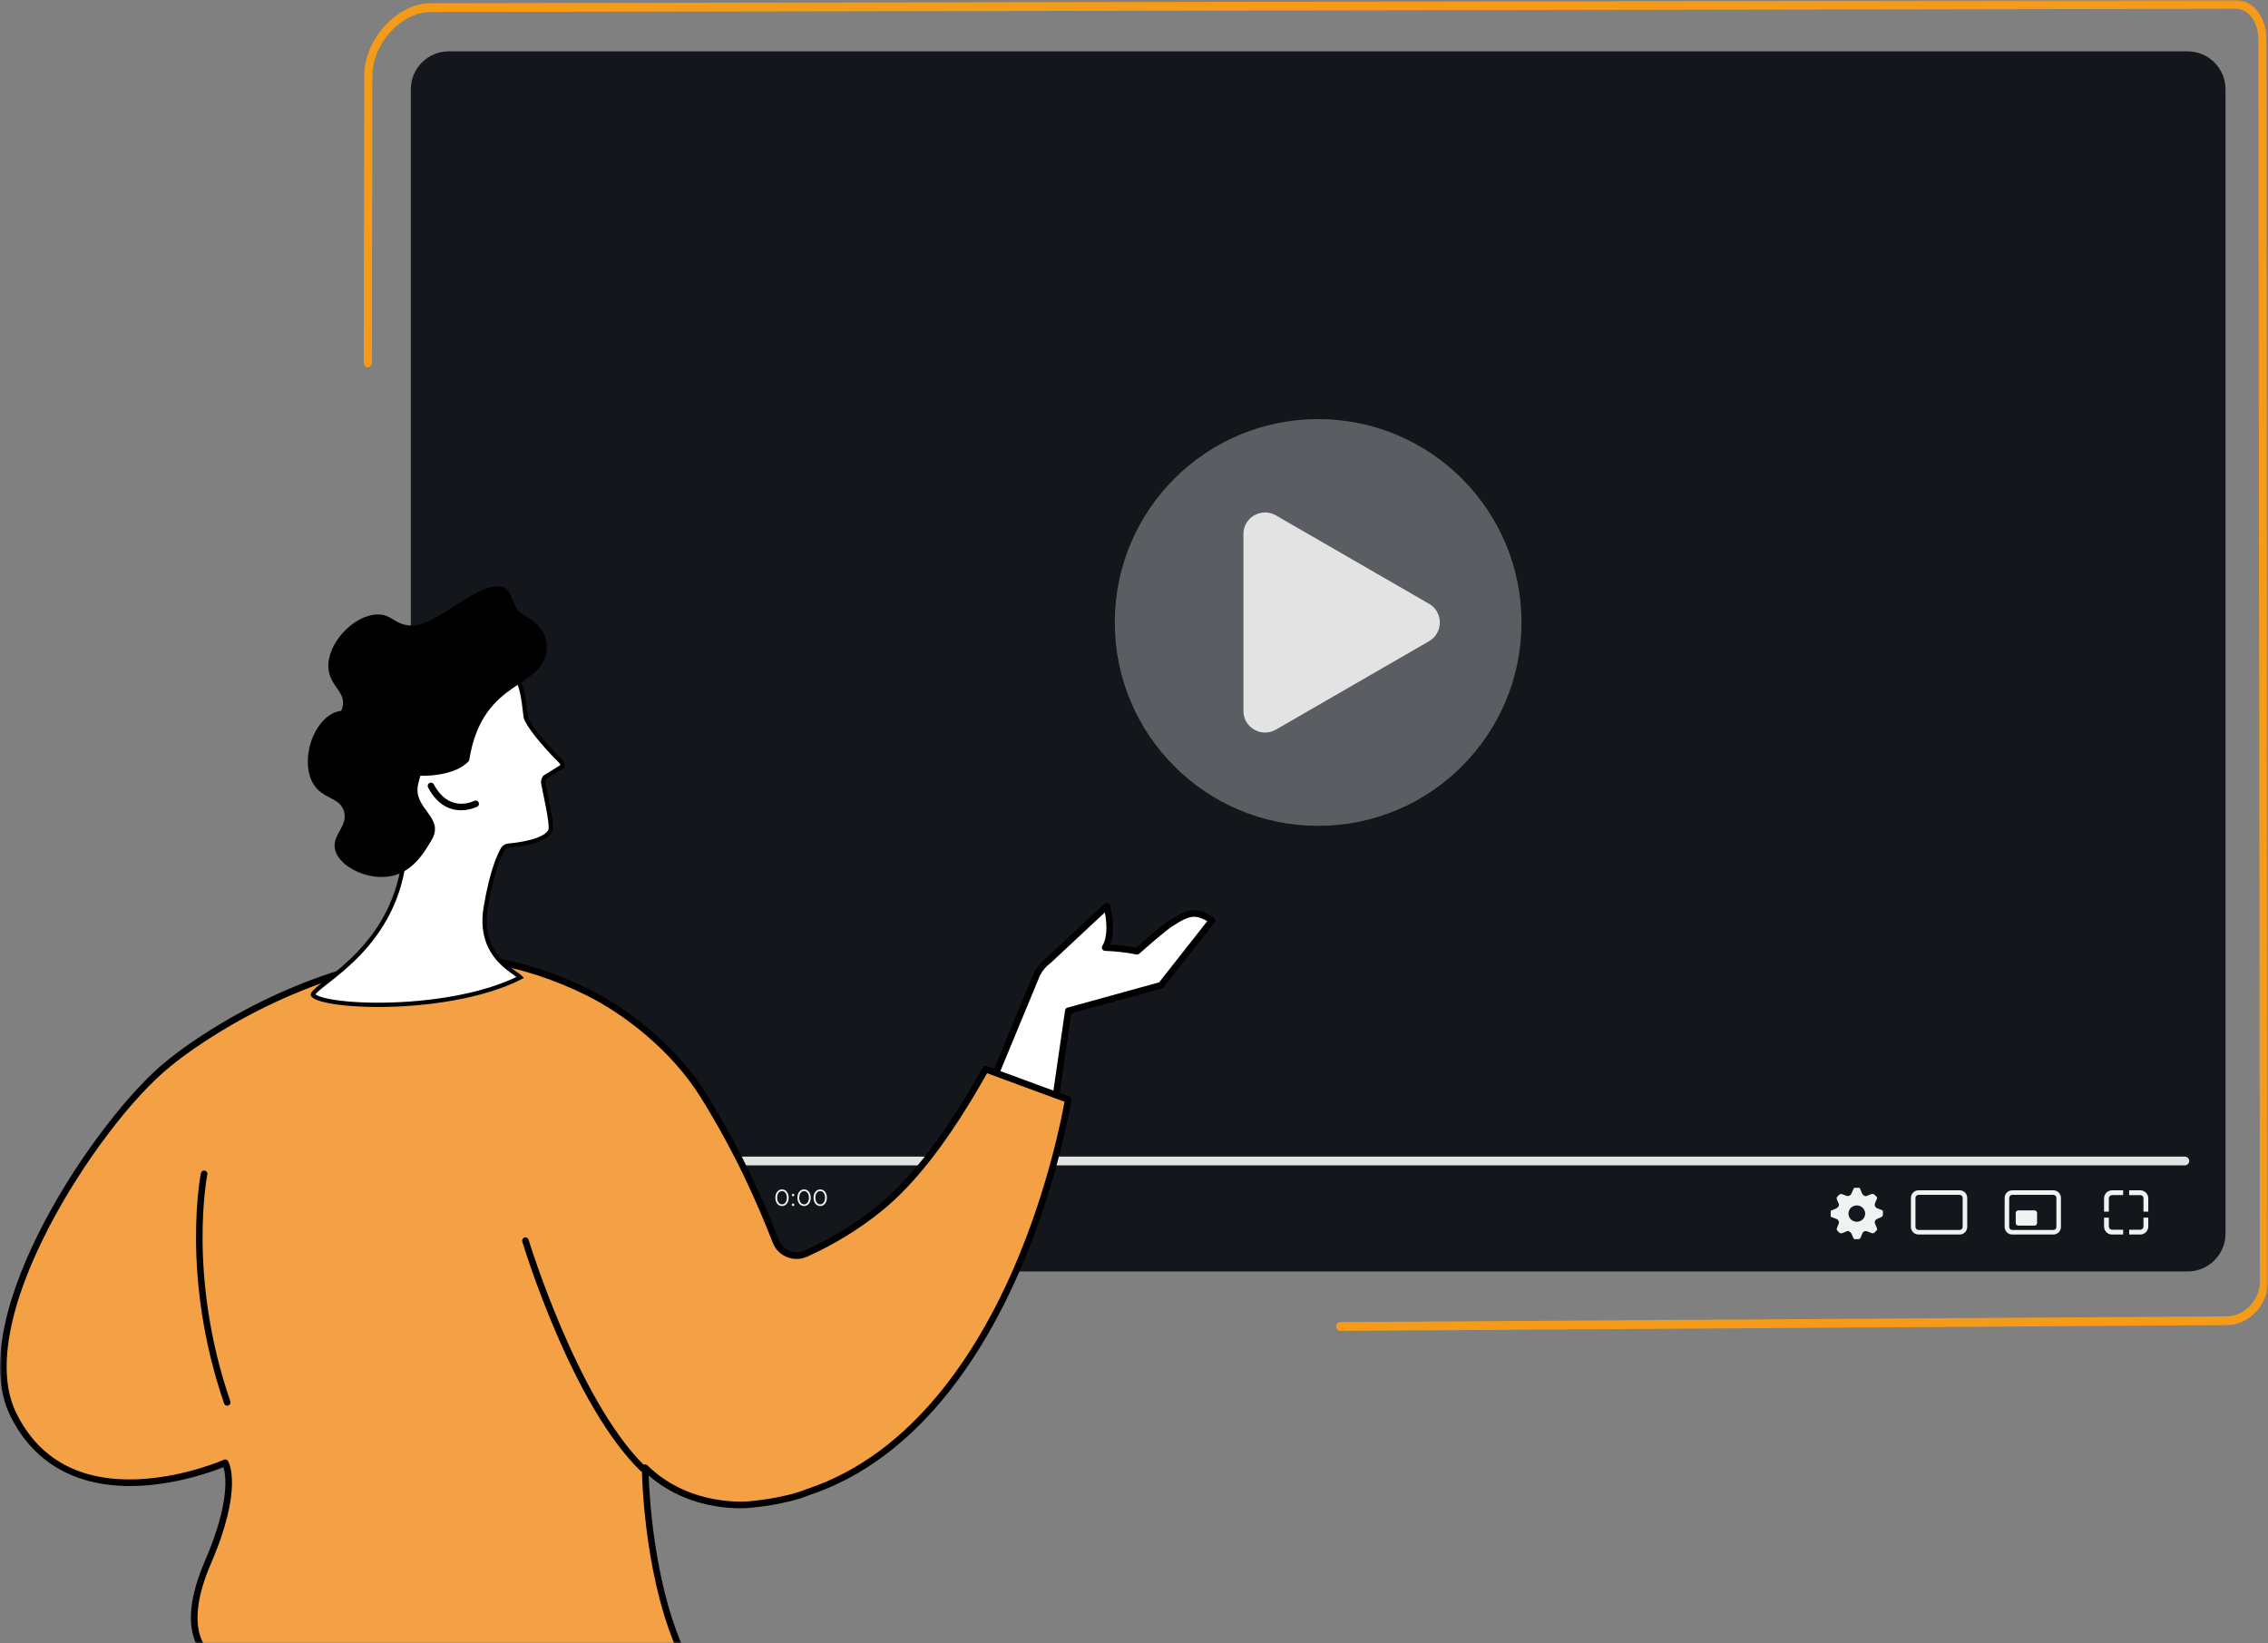 <svg width="530" height="384" viewBox="0 0 530 384" fill="none" xmlns="http://www.w3.org/2000/svg">
<rect x="0" y="0" width="530" height="384" fill="#808080" stroke="none"/>
<g clip-path="url(#clip0_4634_361337)">
<mask id="mask0_4634_361337" style="mask-type:luminance" maskUnits="userSpaceOnUse" x="0" y="0" width="530" height="384">
<path d="M530 0H0V384H530V0Z" fill="white"/>
</mask>
<g mask="url(#mask0_4634_361337)">
<path d="M511.214 297.114H104.862C99.967 297.114 96 293.146 96 288.252V20.863C96 15.968 99.968 12 104.862 12H511.213C516.108 12 520.074 15.968 520.074 20.863V288.251C520.076 293.146 516.108 297.114 511.214 297.114Z" fill="#13171B"/>
<path d="M308.03 192.981C334.275 192.981 355.552 171.704 355.552 145.458C355.552 119.212 334.275 97.935 308.03 97.935C281.784 97.935 260.508 119.212 260.508 145.458C260.508 171.704 281.784 192.981 308.03 192.981Z" fill="#5A5E62"/>
<path d="M290.57 145.466V124.8C290.57 120.911 294.779 118.482 298.148 120.425L316.045 130.757L333.941 141.089C337.31 143.033 337.31 147.894 333.941 149.838L316.045 160.17L298.148 170.502C294.781 172.445 290.57 170.015 290.57 166.127V145.466Z" fill="#E3E3E3"/>
<path d="M510.559 272.327H107.438C106.871 272.327 106.41 271.866 106.41 271.299C106.41 270.731 106.871 270.271 107.438 270.271H510.559C511.128 270.271 511.587 270.732 511.587 271.299C511.587 271.866 511.128 272.327 510.559 272.327Z" fill="#E3E3E3"/>
<path d="M182.749 281.824C181.83 281.824 181.184 281.02 181.184 279.877C181.184 278.739 181.83 277.935 182.749 277.935C183.662 277.935 184.308 278.739 184.308 279.877C184.308 281.02 183.662 281.824 182.749 281.824ZM182.749 281.431C183.411 281.431 183.876 280.785 183.876 279.877C183.876 278.969 183.411 278.329 182.749 278.329C182.087 278.329 181.616 278.969 181.616 279.877C181.616 280.785 182.087 281.431 182.749 281.431ZM185.333 279.554C185.164 279.554 185.032 279.417 185.032 279.253C185.032 279.1 185.164 278.963 185.333 278.963C185.492 278.963 185.623 279.1 185.623 279.253C185.623 279.417 185.492 279.554 185.333 279.554ZM185.333 281.824C185.164 281.824 185.032 281.688 185.032 281.524C185.032 281.37 185.164 281.234 185.333 281.234C185.492 281.234 185.623 281.37 185.623 281.524C185.623 281.688 185.492 281.824 185.333 281.824ZM187.904 281.824C186.985 281.824 186.339 281.02 186.339 279.877C186.339 278.739 186.985 277.935 187.904 277.935C188.817 277.935 189.463 278.739 189.463 279.877C189.463 281.02 188.817 281.824 187.904 281.824ZM187.904 281.431C188.566 281.431 189.031 280.785 189.031 279.877C189.031 278.969 188.566 278.329 187.904 278.329C187.242 278.329 186.772 278.969 186.772 279.877C186.772 280.785 187.242 281.431 187.904 281.431ZM191.675 281.824C190.756 281.824 190.111 281.02 190.111 279.877C190.111 278.739 190.756 277.935 191.675 277.935C192.589 277.935 193.235 278.739 193.235 279.877C193.235 281.02 192.589 281.824 191.675 281.824ZM191.675 281.431C192.337 281.431 192.802 280.785 192.802 279.877C192.802 278.969 192.337 278.329 191.675 278.329C191.014 278.329 190.543 278.969 190.543 279.877C190.543 280.785 191.014 281.431 191.675 281.431Z" fill="#F1F2F2"/>
<path d="M475.422 286.397H471.664C471.323 286.397 471.047 286.12 471.047 285.78V283.457C471.047 283.116 471.323 282.84 471.664 282.84H475.422C475.762 282.84 476.037 283.116 476.037 283.457V285.78C476.037 286.12 475.762 286.397 475.422 286.397Z" fill="#F1F2F2"/>
<path d="M457.934 279.211C458.328 279.211 458.649 279.531 458.649 279.925V286.702C458.649 287.096 458.328 287.416 457.934 287.416H448.332C447.938 287.416 447.618 287.096 447.618 286.702V279.925C447.618 279.531 447.938 279.211 448.332 279.211H457.934ZM457.934 278.147H448.332C447.351 278.147 446.555 278.943 446.555 279.925V286.702C446.555 287.684 447.35 288.479 448.332 288.479H457.934C458.917 288.479 459.712 287.684 459.712 286.702V279.925C459.712 278.944 458.917 278.147 457.934 278.147Z" fill="#F1F2F2"/>
<path d="M479.837 279.211C480.231 279.211 480.551 279.531 480.551 279.925V286.702C480.551 287.096 480.231 287.416 479.837 287.416H470.235C469.841 287.416 469.52 287.096 469.52 286.702V279.925C469.52 279.531 469.841 279.211 470.235 279.211H479.837ZM479.837 278.147H470.235C469.252 278.147 468.457 278.943 468.457 279.925V286.702C468.457 287.684 469.252 288.479 470.235 288.479H479.837C480.818 288.479 481.614 287.684 481.614 286.702V279.925C481.614 278.944 480.818 278.147 479.837 278.147Z" fill="#F1F2F2"/>
<path d="M492.807 283.128V280.02C492.807 279.605 493.145 279.267 493.56 279.267H496.15V278.147H493.56C492.525 278.147 491.688 278.987 491.688 280.02V283.128H492.807Z" fill="#F1F2F2"/>
<path d="M497.559 279.268H500.15C500.565 279.268 500.903 279.606 500.903 280.021V283.129H502.023V280.021C502.023 278.988 501.185 278.148 500.15 278.148H497.559V279.268Z" fill="#F1F2F2"/>
<path d="M500.903 284.534V286.608C500.903 287.024 500.565 287.361 500.15 287.361H497.559V288.481H500.15C501.185 288.481 502.023 287.643 502.023 286.608V284.534H500.903Z" fill="#F1F2F2"/>
<path d="M496.15 287.361H493.56C493.145 287.361 492.807 287.024 492.807 286.608V284.534H491.688V286.608C491.688 287.643 492.525 288.481 493.56 288.481H496.15V287.361Z" fill="#F1F2F2"/>
<path d="M141.621 283.316V280.441C141.621 280.299 141.774 280.21 141.898 280.281L144.387 281.718L146.876 283.156C147 283.227 147 283.404 146.876 283.476L144.387 284.914L141.898 286.351C141.774 286.422 141.621 286.334 141.621 286.191V283.316Z" fill="#F1F2F2"/>
<path d="M163.202 281.233H161.196C161.026 281.233 160.887 281.372 160.887 281.542V283.314V285.087C160.887 285.257 161.026 285.396 161.196 285.396H163.202L166.287 288.48V283.314V278.148L163.202 281.233Z" fill="#F1F2F2"/>
<path d="M148.554 286.51C148.262 286.51 148.023 286.273 148.023 285.979V280.65C148.023 280.358 148.262 280.12 148.554 280.12C148.846 280.12 149.084 280.357 149.084 280.65V285.979C149.084 286.273 148.847 286.51 148.554 286.51Z" fill="#F1F2F2"/>
<path d="M167.531 280.087V280.947C168.386 281.397 168.976 282.284 168.976 283.316C168.976 284.35 168.386 285.236 167.531 285.685V286.546C168.828 286.045 169.751 284.791 169.751 283.316C169.751 281.842 168.83 280.586 167.531 280.087Z" fill="#F1F2F2"/>
<path d="M167.531 277.622V278.969C169.424 279.509 170.812 281.248 170.812 283.315C170.812 285.381 169.424 287.12 167.531 287.661V289.007C170.153 288.438 172.117 286.107 172.117 283.315C172.117 280.523 170.153 278.192 167.531 277.622Z" fill="#F1F2F2"/>
<path d="M117.747 288.16C117.007 288.16 116.406 287.559 116.406 286.819V279.812C116.406 279.072 117.007 278.471 117.747 278.471C118.489 278.471 119.088 279.072 119.088 279.812V286.819C119.088 287.559 118.487 288.16 117.747 288.16Z" fill="#F1F2F2"/>
<path d="M123.829 288.16C123.088 288.16 122.488 287.559 122.488 286.819V279.812C122.488 279.072 123.089 278.471 123.829 278.471C124.569 278.471 125.171 279.072 125.171 279.812V286.819C125.171 287.559 124.569 288.16 123.829 288.16Z" fill="#F1F2F2"/>
<path d="M113.987 270.643C113.987 273.266 111.86 275.392 109.237 275.392C106.613 275.392 104.488 273.266 104.488 270.643C104.488 268.02 106.615 265.893 109.237 265.893C111.86 265.894 113.987 268.02 113.987 270.643Z" fill="#C4222E"/>
<path d="M427.812 284.321C427.812 283.861 427.812 283.4 427.812 282.939C428.273 282.742 428.738 282.56 429.185 282.339C429.348 282.259 429.478 282.096 429.599 281.949C429.904 281.581 429.675 281.244 429.52 280.902C429.054 279.868 429.048 279.861 429.882 279.113C429.99 279.015 430.224 278.977 430.369 279.019C430.768 279.137 431.151 279.314 431.542 279.464C431.911 279.606 432.454 279.362 432.61 279.002C432.82 278.522 433.044 278.048 433.261 277.57C433.694 277.57 434.129 277.57 434.562 277.57C434.75 277.987 434.965 278.395 435.116 278.825C435.231 279.15 435.433 279.307 435.737 279.447C436.141 279.632 436.416 279.379 436.723 279.253C437.708 278.85 437.699 278.846 438.458 279.576C438.639 279.751 438.696 279.908 438.591 280.142C438.429 280.499 438.289 280.865 438.141 281.228C437.98 281.623 438.211 282.164 438.607 282.317C438.985 282.463 439.359 282.619 439.741 282.756C439.951 282.831 440.016 282.955 440.017 283.179C440.026 284.256 440.034 284.256 439.026 284.676C438.938 284.713 438.854 284.751 438.766 284.786C438.124 285.041 437.947 285.487 438.232 286.116C438.377 286.436 438.529 286.755 438.641 287.087C438.678 287.196 438.647 287.383 438.572 287.47C437.819 288.338 437.814 288.335 436.745 287.902C436.67 287.871 436.595 287.841 436.52 287.81C435.834 287.524 435.4 287.708 435.132 288.393C435.009 288.708 434.892 289.028 434.734 289.323C434.673 289.435 434.498 289.558 434.378 289.557C432.967 289.53 433.38 289.833 432.79 288.574C432.739 288.464 432.717 288.333 432.645 288.241C432.52 288.084 432.379 287.932 432.221 287.807C431.833 287.5 431.48 287.759 431.13 287.909C430.106 288.346 430.099 288.356 429.345 287.556C429.244 287.45 429.193 287.213 429.236 287.072C429.358 286.673 429.545 286.295 429.701 285.905C429.838 285.557 429.596 285.01 429.249 284.876C428.769 284.69 428.29 284.506 427.812 284.321ZM435.863 283.593C435.865 282.532 434.987 281.674 433.906 281.679C432.838 281.683 431.971 282.524 431.961 283.564C431.951 284.627 432.814 285.489 433.899 285.498C434.977 285.509 435.862 284.65 435.863 283.593Z" fill="#F1F2F2"/>
<path d="M242.353 227.579C242.998 226.319 243.93 225.23 245.074 224.4L258.636 211.755C258.636 211.755 260.399 217.848 258.262 221.441C260.767 221.523 263.26 221.807 265.719 222.29C265.719 222.29 271.915 216.816 273.46 215.871C275.004 214.927 277.018 213.432 279.091 213.46C281.165 213.488 283.234 215.088 283.234 215.088L271.321 230.228L249.655 236.207L244.568 271.223L229.348 258.953L242.353 227.579Z" fill="white"/>
<path d="M244.568 271.988C244.393 271.989 244.222 271.929 244.086 271.819L228.867 259.548C228.737 259.444 228.645 259.301 228.603 259.139C228.561 258.978 228.572 258.807 228.635 258.653L241.641 227.284C241.648 227.266 241.655 227.249 241.664 227.232C242.358 225.88 243.355 224.708 244.577 223.809L258.111 211.19C258.208 211.1 258.325 211.037 258.452 211.006C258.58 210.975 258.713 210.977 258.839 211.013C258.965 211.048 259.08 211.115 259.173 211.207C259.267 211.3 259.335 211.414 259.371 211.541C259.44 211.773 260.892 216.911 259.45 220.725C261.478 220.841 263.497 221.087 265.494 221.46C266.751 220.358 271.65 216.076 273.056 215.215C273.269 215.085 273.49 214.946 273.717 214.799C275.218 213.848 277.101 212.65 279.1 212.69C281.42 212.72 283.609 214.401 283.702 214.471C283.783 214.534 283.85 214.611 283.9 214.7C283.95 214.789 283.982 214.887 283.995 214.988C284.007 215.089 283.999 215.192 283.972 215.29C283.944 215.388 283.897 215.48 283.834 215.56L271.922 230.7C271.821 230.83 271.679 230.923 271.52 230.965L250.339 236.812L245.324 271.328C245.305 271.462 245.25 271.589 245.166 271.696C245.083 271.802 244.972 271.885 244.846 271.935C244.757 271.969 244.663 271.987 244.568 271.988ZM230.278 258.709L244 269.772L248.894 236.091C248.915 235.943 248.979 235.804 249.078 235.692C249.177 235.58 249.306 235.5 249.45 235.461L270.873 229.549L282.116 215.26C281.42 214.834 280.228 214.246 279.082 214.229C277.502 214.213 275.869 215.26 274.54 216.09C274.308 216.241 274.076 216.385 273.858 216.518C272.641 217.264 267.937 221.346 266.227 222.858C266.137 222.937 266.029 222.994 265.913 223.024C265.796 223.055 265.675 223.057 265.557 223.032C263.143 222.56 260.695 222.281 258.237 222.199C258.103 222.195 257.974 222.155 257.86 222.085C257.747 222.015 257.654 221.916 257.59 221.799C257.526 221.682 257.493 221.55 257.495 221.416C257.497 221.283 257.534 221.152 257.601 221.037C258.993 218.711 258.554 215.104 258.188 213.215L245.595 224.955L245.533 225.007C244.495 225.763 243.645 226.75 243.051 227.891L230.278 258.709Z" fill="black"/>
<path d="M249.623 256.943L230.306 249.827C222.721 263.421 214.575 275.098 205.487 282.412C200.232 286.644 194.456 290.182 188.302 292.939C187.658 293.233 186.962 293.392 186.254 293.408C185.547 293.424 184.844 293.295 184.187 293.031C183.531 292.766 182.935 292.37 182.436 291.867C181.937 291.364 181.545 290.765 181.284 290.106C178.268 282.419 173.267 270.309 164.395 256.036C157.729 245.313 146.663 236.514 137.476 231.944C123.201 224.844 106.606 221.416 90.791 224.579C60.288 230.684 39.412 248.517 39.412 248.517C22.81 261.809 -7.859 308.151 3.075 330.464C16.489 357.831 52.633 341.816 52.633 341.816C52.633 341.816 56.143 347.56 48.6 365.031C39.44 386.253 52.715 389.095 52.715 389.095C83.564 404.212 165.312 400.84 158.342 383.948C150.88 365.866 150.755 342.946 150.755 342.946C161.067 353.179 175.144 351.568 175.144 351.568C175.144 351.568 183.283 350.954 188.898 348.635C237.728 332.394 249.623 256.943 249.623 256.943Z" fill="#F4A145"/>
<path d="M110.248 399.515H110.22C86.463 399.515 64.883 395.891 52.465 389.828C51.086 389.432 49.805 388.755 48.7 387.839C47.595 386.923 46.691 385.788 46.044 384.505C43.637 379.823 44.263 373.169 47.9 364.736C53.817 351.033 52.796 344.707 52.216 342.837C49.839 343.8 42.038 346.686 32.93 347.182C18.579 347.958 8.021 342.298 2.392 330.811C-8.965 307.628 22.942 260.712 38.947 247.916C39.139 247.753 60.3 229.898 90.671 223.823C105.497 220.858 122.251 223.498 137.847 231.254C146.299 235.459 157.892 244.069 165.078 255.628C173.581 269.307 178.603 281.087 182.031 289.816C182.247 290.374 182.575 290.882 182.994 291.308C183.413 291.735 183.915 292.07 184.469 292.295C185.034 292.528 185.64 292.642 186.251 292.63C186.862 292.618 187.464 292.481 188.02 292.227C194.108 289.499 199.821 285.999 205.022 281.813C213.042 275.35 221.096 264.763 229.641 249.451C229.73 249.293 229.872 249.171 230.042 249.108C230.211 249.045 230.398 249.043 230.568 249.104L249.885 256.221C250.052 256.283 250.192 256.401 250.282 256.555C250.372 256.708 250.406 256.889 250.379 257.065C250.349 257.253 247.287 276.264 238.276 297.007C229.926 316.208 214.647 340.874 189.168 349.363C183.506 351.689 175.541 352.315 175.205 352.34C174.666 352.401 161.84 353.736 151.574 344.763C151.789 350.519 152.94 368.846 159.054 383.661C160.063 386.103 159.458 388.468 157.305 390.494C150.245 397.145 128.372 399.515 110.248 399.515ZM52.632 341.051C52.763 341.051 52.893 341.084 53.008 341.149C53.123 341.213 53.219 341.306 53.288 341.419C53.439 341.667 56.918 347.698 49.305 365.343C45.903 373.225 45.244 379.607 47.399 383.798C47.95 384.893 48.721 385.862 49.664 386.645C50.606 387.428 51.699 388.007 52.875 388.347C52.937 388.359 52.997 388.379 53.054 388.407C79.944 401.59 144.622 400.327 156.252 389.372C157.945 387.777 158.395 386.1 157.644 384.256C150.21 366.243 149.99 343.193 149.99 342.963C149.989 342.811 150.033 342.661 150.117 342.534C150.2 342.407 150.32 342.308 150.46 342.249C150.6 342.19 150.754 342.174 150.903 342.203C151.053 342.232 151.19 342.304 151.298 342.412C161.234 352.263 174.922 350.828 175.058 350.814C175.195 350.801 183.177 350.177 188.609 347.935L188.66 347.917C213.613 339.614 228.648 315.319 236.868 296.4C244.889 277.934 248.15 260.879 248.755 257.453L230.663 250.783C222.139 265.963 214.063 276.513 205.986 283.02C200.679 287.293 194.847 290.865 188.632 293.648C187.887 293.988 187.08 294.17 186.261 294.185C185.443 294.2 184.63 294.046 183.872 293.734C183.126 293.432 182.45 292.98 181.885 292.406C181.319 291.831 180.877 291.147 180.586 290.395C177.183 281.72 172.196 270.024 163.76 256.451C156.744 245.164 145.415 236.752 137.151 232.64C121.859 225.035 105.453 222.442 90.959 225.342C61.005 231.333 40.13 248.934 39.93 249.111C31.002 256.23 19.368 271.594 11.6 286.464C1.877 305.084 -0.904 320.589 3.769 330.125C9.176 341.16 18.946 346.379 32.805 345.637C43.261 345.079 52.235 341.156 52.325 341.116C52.422 341.074 52.526 341.052 52.632 341.051Z" fill="black"/>
<path d="M53.094 328.476C52.934 328.476 52.779 328.426 52.648 328.333C52.518 328.24 52.42 328.109 52.368 327.958C42.153 298.326 46.899 274.371 46.947 274.138C46.989 273.938 47.108 273.763 47.278 273.65C47.448 273.538 47.656 273.498 47.856 273.539C48.055 273.581 48.23 273.7 48.342 273.871C48.454 274.041 48.494 274.25 48.453 274.45C48.404 274.682 43.751 298.235 53.822 327.453C53.889 327.644 53.878 327.855 53.791 328.038C53.705 328.222 53.549 328.363 53.359 328.432C53.274 328.462 53.184 328.477 53.094 328.476Z" fill="black"/>
<path d="M150.151 343.881C149.95 343.881 149.757 343.803 149.613 343.662C133.643 328.024 122.526 291.703 122.062 290.171C122.028 290.073 122.014 289.969 122.021 289.866C122.028 289.762 122.056 289.661 122.103 289.569C122.15 289.476 122.215 289.395 122.294 289.328C122.374 289.261 122.465 289.212 122.564 289.182C122.663 289.151 122.767 289.142 122.87 289.153C122.973 289.164 123.072 289.196 123.163 289.247C123.253 289.297 123.332 289.366 123.395 289.448C123.458 289.53 123.504 289.624 123.53 289.724C123.644 290.096 135 327.208 150.687 342.567C150.796 342.674 150.871 342.811 150.902 342.961C150.934 343.11 150.919 343.266 150.862 343.408C150.804 343.55 150.706 343.671 150.579 343.757C150.453 343.842 150.304 343.888 150.151 343.888V343.881Z" fill="black"/>
<path d="M113.506 212.074C112.935 215.484 113.313 218.203 114.183 220.381C115.051 222.556 116.396 224.163 117.715 225.37C118.696 226.268 119.687 226.962 120.437 227.488C120.686 227.663 120.909 227.819 121.096 227.958C121.288 228.1 121.436 228.219 121.544 228.322C121.574 228.35 121.599 228.375 121.619 228.396C112.73 232.894 100.049 234.649 89.794 234.797C84.672 234.871 80.187 234.544 77.115 233.969C75.57 233.681 74.423 233.337 73.734 232.973C73.385 232.788 73.207 232.626 73.133 232.512C73.083 232.434 73.084 232.394 73.119 232.324C73.266 232.034 73.647 231.626 74.304 231.061C74.851 230.59 75.538 230.051 76.338 229.422C76.476 229.315 76.616 229.204 76.76 229.091C78.714 227.554 81.208 225.554 83.708 222.959C88.714 217.761 93.748 210.17 94.603 199.074C94.877 195.528 93.839 192.796 92.382 190.31C91.715 189.171 90.955 188.077 90.198 186.986C90.134 186.893 90.07 186.8 90.005 186.708C89.181 185.518 88.365 184.324 87.649 183.039C86.224 180.482 85.196 177.569 85.352 173.709C85.509 169.835 86.861 164.967 90.274 158.511L90.275 158.51C93.324 152.725 99.971 151.279 105.934 151.307C108.879 151.328 111.768 152.121 114.314 153.606L114.418 153.667C117.037 155.195 119.683 156.738 121.103 159.201C121.765 160.346 122.161 162.282 122.42 164.092C122.528 164.845 122.609 165.558 122.679 166.16C122.691 166.271 122.704 166.379 122.716 166.482C122.754 166.811 122.789 167.102 122.824 167.333C122.855 167.542 122.893 167.763 122.953 167.909C123.281 168.721 124.144 170.072 125.503 171.796C126.872 173.533 128.772 175.683 131.208 178.1L131.212 178.104C131.212 178.104 131.22 178.113 131.233 178.131C131.247 178.151 131.262 178.177 131.28 178.209C131.315 178.275 131.349 178.354 131.38 178.435C131.409 178.511 131.433 178.583 131.45 178.637C131.441 178.693 131.428 178.768 131.411 178.847C131.392 178.932 131.37 179.015 131.345 179.085C131.337 179.108 131.329 179.127 131.322 179.144L127.416 181.568L127.339 181.616L127.283 181.688C127.136 181.879 127.03 182.1 126.974 182.335C126.918 182.569 126.912 182.812 126.955 183.048C127.041 183.541 127.204 184.323 127.394 185.24C127.413 185.331 127.432 185.423 127.452 185.516C127.669 186.559 127.916 187.761 128.136 188.938C128.355 190.118 128.544 191.263 128.644 192.196C128.694 192.662 128.721 193.066 128.72 193.388C128.719 193.727 128.687 193.919 128.655 194.001C128.424 194.586 127.879 195.116 127.069 195.582C126.266 196.044 125.258 196.412 124.198 196.701C122.08 197.279 119.838 197.519 118.807 197.604C118.533 197.626 118.268 197.715 118.037 197.864C117.805 198.013 117.614 198.218 117.481 198.459C116.775 199.737 114.975 203.295 113.506 212.074Z" fill="white"/>
<path d="M121.619 228.396C121.599 228.375 121.574 228.35 121.544 228.322C121.436 228.219 121.288 228.1 121.096 227.958C120.909 227.819 120.686 227.663 120.437 227.488C119.687 226.962 118.696 226.268 117.715 225.37C116.396 224.163 115.051 222.556 114.183 220.381C113.313 218.203 112.935 215.484 113.506 212.074C114.975 203.295 116.775 199.737 117.481 198.459C117.614 198.218 117.805 198.013 118.037 197.864C118.268 197.715 118.533 197.626 118.807 197.604C119.838 197.519 122.08 197.279 124.198 196.701C125.258 196.412 126.266 196.044 127.069 195.582C127.879 195.116 128.424 194.586 128.655 194.001C128.687 193.919 128.719 193.727 128.72 193.388C128.721 193.066 128.694 192.662 128.644 192.196C128.544 191.263 128.355 190.118 128.136 188.938C127.916 187.761 127.669 186.559 127.452 185.516C127.432 185.423 127.413 185.331 127.394 185.24C127.204 184.323 127.041 183.541 126.955 183.048C126.912 182.812 126.918 182.569 126.974 182.335C127.03 182.1 127.136 181.879 127.283 181.688L127.339 181.616L127.416 181.568L131.322 179.144C131.329 179.127 131.337 179.108 131.345 179.085C131.37 179.015 131.392 178.932 131.411 178.847C131.428 178.768 131.441 178.693 131.45 178.637C131.433 178.583 131.409 178.511 131.38 178.435C131.349 178.354 131.315 178.275 131.28 178.209C131.262 178.177 131.247 178.151 131.233 178.131C131.22 178.113 131.212 178.104 131.212 178.104L131.208 178.1C128.772 175.683 126.872 173.533 125.503 171.796C124.144 170.072 123.281 168.721 122.953 167.909C122.893 167.763 122.855 167.542 122.824 167.333C122.789 167.102 122.754 166.811 122.716 166.482C122.704 166.379 122.691 166.271 122.679 166.16C122.609 165.558 122.528 164.845 122.42 164.092C122.161 162.282 121.765 160.346 121.103 159.201C119.683 156.738 117.037 155.195 114.418 153.667L114.314 153.606C111.768 152.121 108.879 151.328 105.934 151.307C99.971 151.279 93.324 152.725 90.275 158.51L90.274 158.511C86.861 164.967 85.509 169.835 85.352 173.709C85.196 177.569 86.224 180.482 87.649 183.039C88.365 184.324 89.181 185.518 90.005 186.708C90.07 186.8 90.134 186.893 90.198 186.986C90.955 188.077 91.715 189.171 92.382 190.31C93.839 192.796 94.877 195.528 94.603 199.074C93.748 210.17 88.714 217.761 83.708 222.959C81.208 225.554 78.714 227.554 76.76 229.091C76.616 229.204 76.476 229.315 76.338 229.422C75.538 230.051 74.851 230.59 74.304 231.061C73.647 231.626 73.266 232.034 73.119 232.324C73.084 232.394 73.083 232.434 73.133 232.512C73.207 232.626 73.385 232.788 73.734 232.973C74.423 233.337 75.57 233.681 77.115 233.969C80.187 234.544 84.672 234.871 89.794 234.797C100.049 234.649 112.73 232.894 121.619 228.396ZM121.619 228.396C121.705 228.352 121.732 228.326 121.732 228.326C121.732 228.326 121.727 228.332 121.72 228.345C121.705 228.372 121.694 228.41 121.694 228.451C121.694 228.485 121.703 228.505 121.703 228.505V228.504C121.697 228.493 121.677 228.459 121.622 228.4" stroke="black"/>
<path d="M95.095 180.532C92.247 182.297 87.773 185.07 82.788 183.59C77.482 182.012 73.073 176.051 74.061 172.064C74.923 168.566 79.415 168.645 80.103 165.004C80.751 161.575 77 160.274 76.747 156.06C76.385 150.448 82.506 143.749 88.16 143.59C91.631 143.493 91.983 145.939 95.993 146.176C101.459 146.504 109.691 137.622 115.895 137.025C120.366 136.592 119.083 141.995 122.16 143.59C126.717 145.957 127.495 148.453 127.778 150.884C127.778 161.457 112.763 157.698 109.631 177.745C105.696 182.301 94.595 181.504 95.095 180.532Z" fill="black"/>
<path d="M100.871 196.28C99.174 199.169 96.51 203.709 91.41 204.724C85.98 205.803 79.3 202.586 78.315 198.598C77.446 195.102 81.457 193.077 80.367 189.535C79.341 186.2 75.417 186.798 73.228 183.188C70.291 178.393 72.581 169.612 77.509 166.835C80.534 165.13 81.985 167.13 85.644 165.47C90.632 163.211 89.528 158.781 94.737 155.358C98.49 152.891 102.598 152.868 106.064 152.844C111.199 152.813 114.573 152.793 115.956 154.812C118.788 158.95 101.408 166.996 97.726 183.188C96.37 189.054 104.048 190.866 100.871 196.28Z" fill="black"/>
<path d="M107.749 189.341C105.357 189.341 102.305 188.317 100.034 184.012C99.939 183.832 99.919 183.621 99.98 183.425C100.04 183.23 100.175 183.067 100.355 182.972C100.536 182.876 100.746 182.857 100.941 182.917C101.135 182.978 101.298 183.113 101.393 183.294C104.972 190.08 110.59 187.248 110.829 187.134C111.008 187.048 111.214 187.035 111.402 187.098C111.591 187.161 111.748 187.295 111.84 187.471C111.932 187.647 111.952 187.853 111.897 188.044C111.841 188.235 111.713 188.398 111.541 188.496C110.353 189.051 109.059 189.339 107.749 189.341Z" fill="black"/>
<path d="M313.187 310.999C312.667 310.999 312.243 310.544 312.24 309.98C312.237 309.414 312.658 308.952 313.181 308.948L520.433 307.597C524.452 307.59 528.108 303.755 528.106 299.551L527.747 9.017C527.746 6.934 527.016 4.901 525.792 3.578C524.868 2.579 523.718 2.051 522.467 2.051C522.464 2.051 522.462 2.051 522.459 2.051L100.633 2.81C93.765 2.823 87.025 10.179 87.025 17.661L86.894 84.799C86.892 85.364 86.469 85.822 85.947 85.822H85.945C85.422 85.821 84.999 85.361 85 84.794L85.132 17.659C85.131 9.145 92.808 0.773 100.63 0.759L522.455 0C522.46 0 522.463 0 522.467 0C524.231 0 525.843 0.735 527.129 2.126C528.701 3.826 529.64 6.402 529.641 9.016L530 299.55C530.001 304.921 525.534 309.64 520.44 309.649L313.193 311C313.191 310.999 313.189 310.999 313.187 310.999Z" fill="#F59B18"/>
</g>
</g>
<defs>
<clipPath id="clip0_4634_361337">
<rect width="530" height="384" fill="white"/>
</clipPath>
</defs>
</svg>
